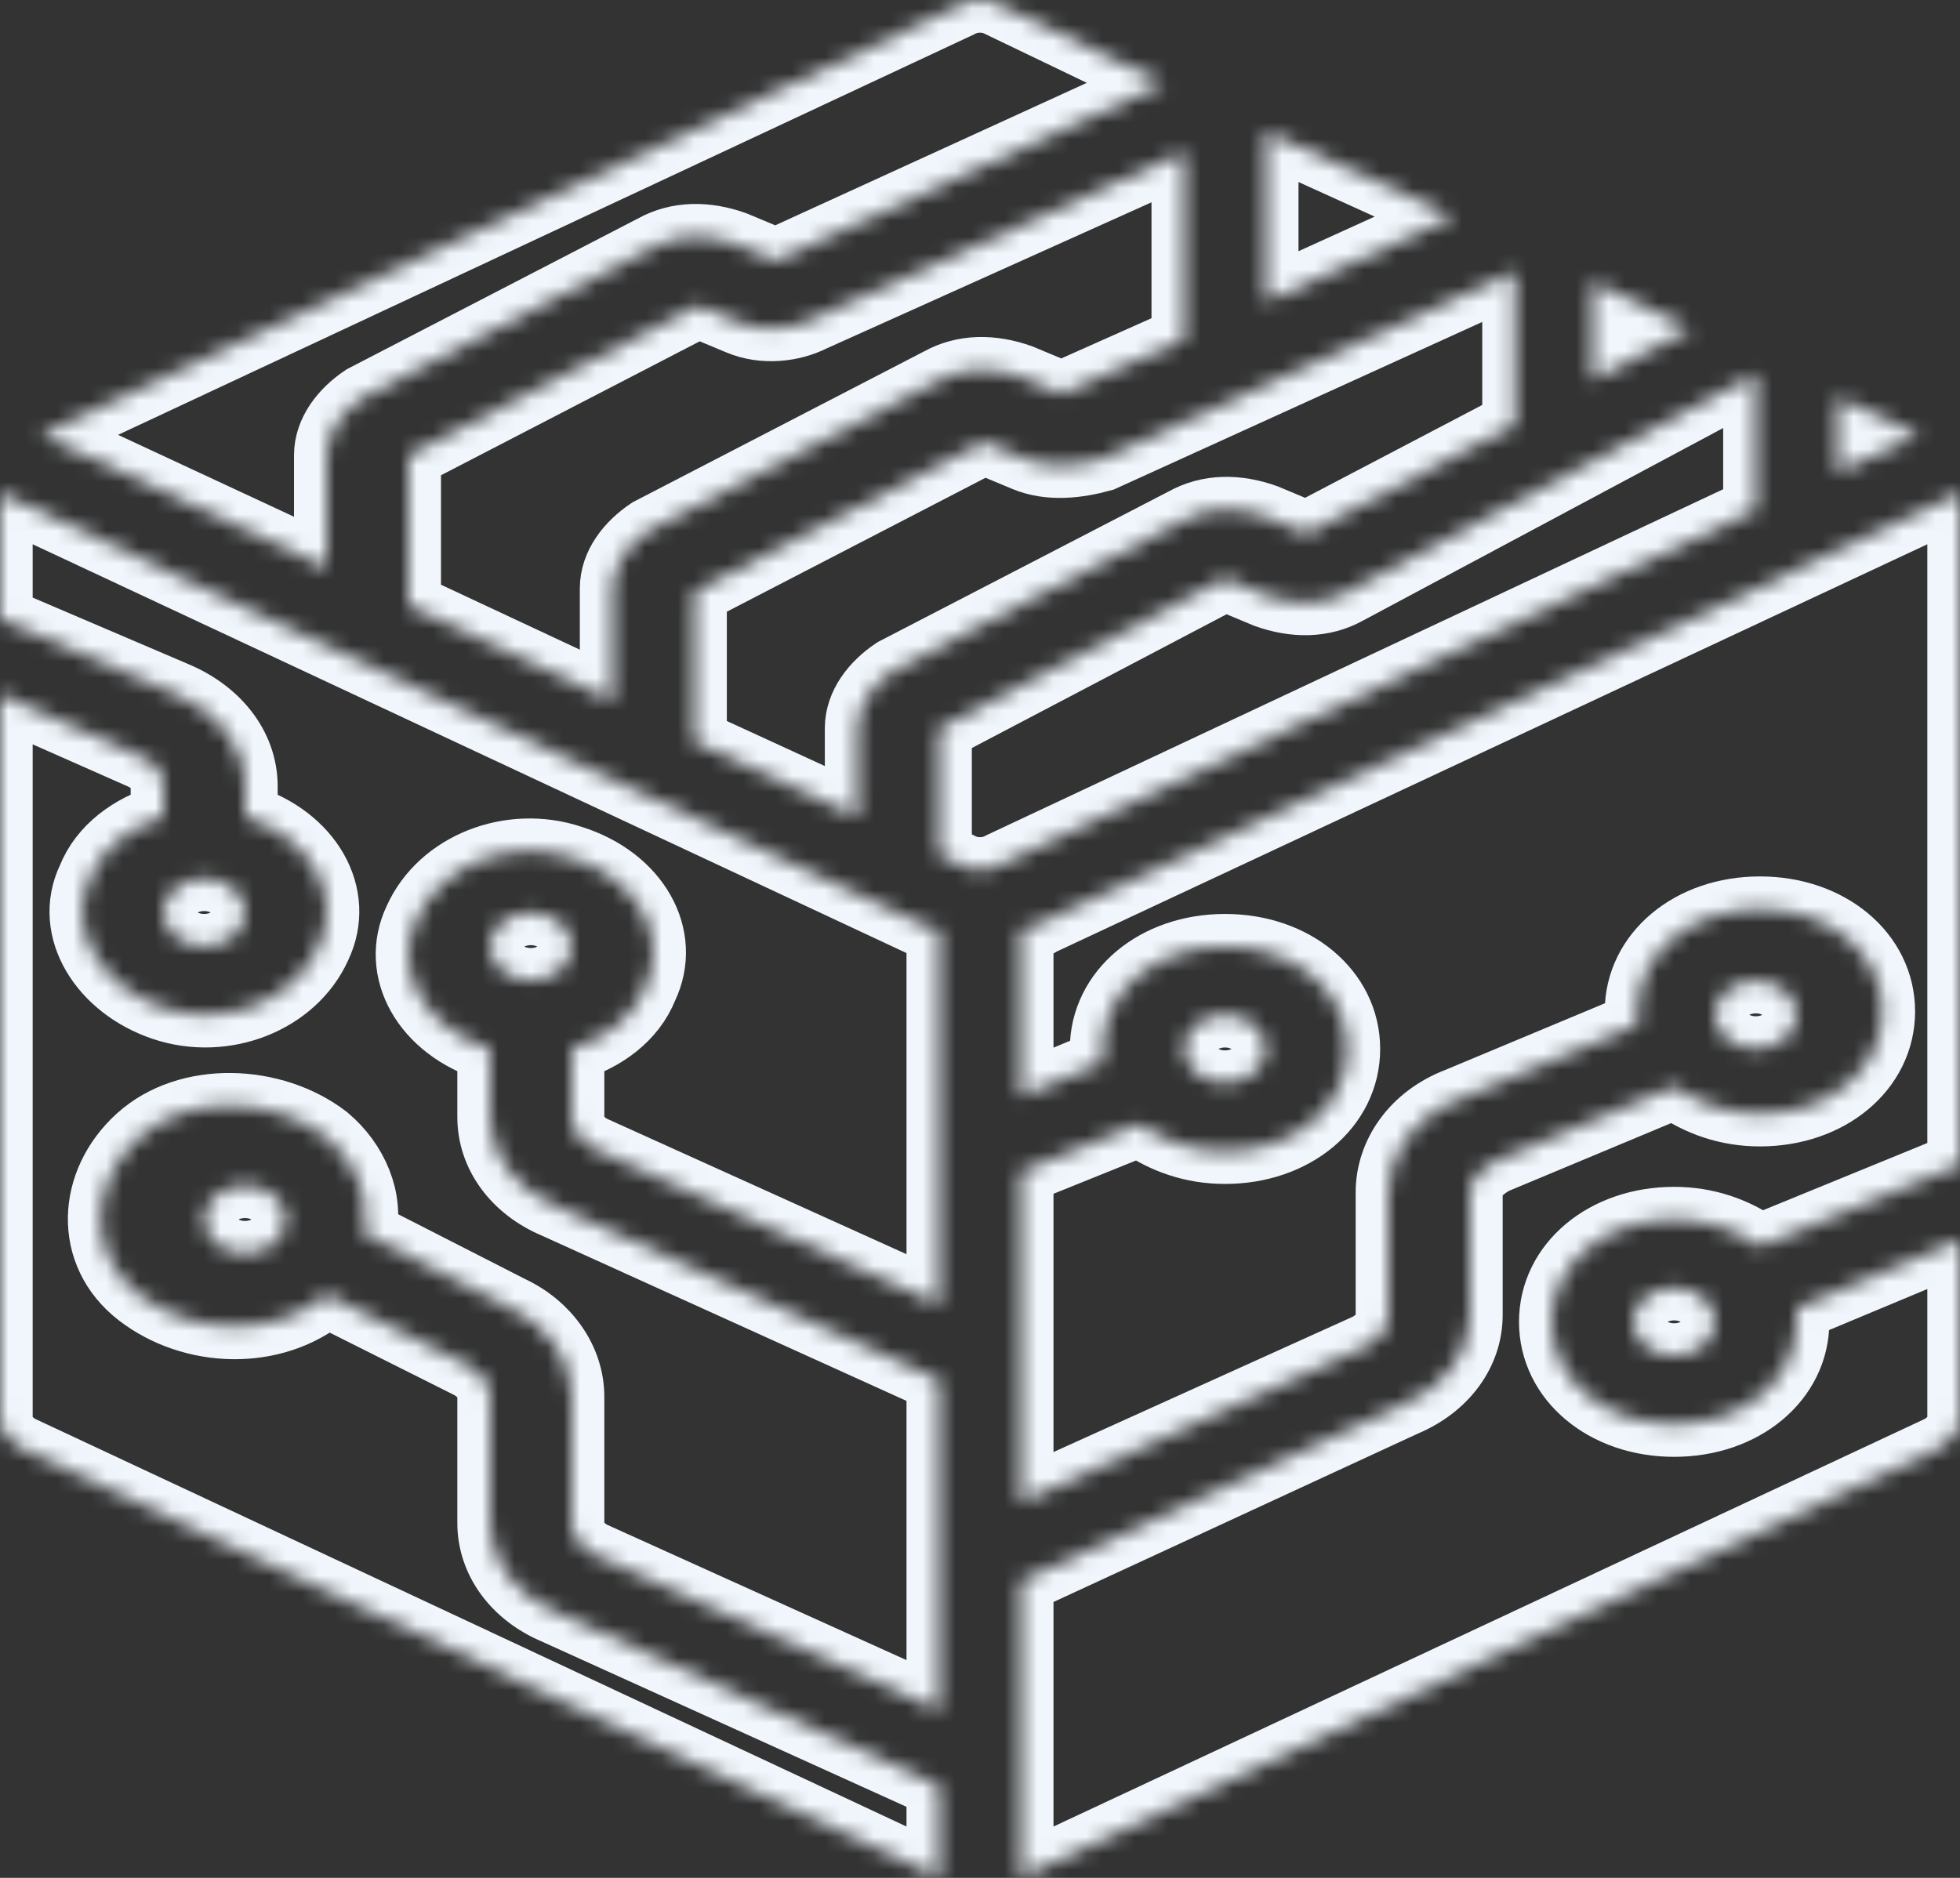 <svg width="120" height="115" viewBox="0 0 120 115" fill="none" xmlns="http://www.w3.org/2000/svg">
<rect x="0" y="0" width="120" height="115" fill="#333333" stroke="none"/>
<mask id="path-1-inside-1_707_10176" fill="white">
<path d="M62.75 28.097L60.25 27.053L42.5 36.244V45.436L52.5 50.032V44.6C52.5 43.138 53.5 41.885 54.75 41.049L72.5 31.857C74 31.022 75.75 31.022 77.5 31.648L80 32.693L92.75 26.008V16.608L67.5 28.097C66 28.515 64.25 28.724 62.75 28.097Z"/>
<path d="M45.25 19.741L42.75 18.697L25 27.888V37.08L37.5 42.929V36.035C37.5 34.573 38.5 33.32 39.75 32.484L57.5 23.293C59 22.457 60.75 22.457 62.5 23.084L65 24.128L72.5 20.786V9.296L49.75 19.532C48.5 20.159 46.75 20.368 45.25 19.741Z"/>
<path d="M20 27.888C20 26.426 21 25.173 22.25 24.337L40 15.145C41.5 14.31 43.25 14.31 45 14.936L47.5 15.981L71.25 5.118L61.25 0.313C60.5 -0.104 59.5 -0.104 58.75 0.313L2.5 26.635L20 34.782V27.888Z"/>
<path d="M77.5 8.043V18.488L89 13.265L77.5 8.043Z"/>
<path d="M0 30.186V37.916L10.75 42.511C13.25 43.556 15 45.645 15 48.152V50.032C19 51.285 21 54.837 19.5 57.97C18 61.312 13.75 62.984 10 61.73C6.25 60.477 4 56.925 5.5 53.792C6.25 51.912 8 50.658 10 50.032V48.152C10 47.316 9.5 46.689 8.5 46.272L0 42.511V86.798C0 87.634 0.5 88.261 1.25 88.678L57.5 115V109.36L34 98.706C31.5 97.661 30 95.572 30 93.274V85.545C30 84.709 29.5 84.083 28.75 83.665L20 79.278C16.75 81.994 11.75 81.785 8.5 79.278C5.25 76.771 5.5 72.384 8.5 69.668C11.5 66.953 16.75 67.162 20 69.668C21.75 71.131 22.75 73.429 22.25 75.518L31.25 80.114C33.5 81.158 35 83.247 35 85.545V93.274C35 94.11 35.5 94.737 36.25 95.154L57.5 104.764V84.501L34 73.847C31.5 72.802 30 70.713 30 68.415V64.237C26 62.984 24 59.432 25.5 56.299C27 52.956 31.25 51.285 35 52.539C39 53.792 41 57.343 39.5 60.477C38.75 62.357 37 63.61 35 64.237V68.415C35 69.251 35.5 69.877 36.25 70.295L57.5 79.905V56.925C57 56.925 56.75 56.717 56.25 56.508L0 30.186Z"/>
<path d="M97.5 17.234V23.293L103.5 20.159L97.5 17.234Z"/>
<path d="M112.5 24.337V28.933L117.5 26.635L112.5 24.337Z"/>
<path d="M75 66.326C76.381 66.326 77.5 65.391 77.5 64.237C77.5 63.083 76.381 62.148 75 62.148C73.619 62.148 72.5 63.083 72.5 64.237C72.5 65.391 73.619 66.326 75 66.326Z"/>
<path d="M120 71.34V30.186L63.75 56.508C63.5 56.717 63 56.717 62.5 56.925V67.162L67.5 65.073C67.5 64.864 67.5 64.655 67.5 64.237C67.5 60.686 70.75 57.97 75 57.97C79.25 57.97 82.5 60.686 82.5 64.237C82.5 67.788 79.25 70.504 75 70.504C73 70.504 71.25 69.877 69.75 68.833L62.5 71.757V92.021L83.75 82.411C84.5 81.994 85 81.367 85 80.531V73.011C85 70.713 86.5 68.415 89.25 67.371L100.25 62.775C100.25 62.566 100.25 62.357 100.25 61.939C100.25 58.388 103.5 55.672 107.75 55.672C112 55.672 115.25 58.388 115.25 61.939C115.25 65.49 112 68.206 107.75 68.206C105.75 68.206 104 67.579 102.5 66.535L91.5 71.131C90.75 71.549 90 72.175 90 73.011V80.531C90 82.829 88.5 84.918 86 85.963L62.5 96.826V115L118.75 88.678C119.5 88.261 120 87.634 120 86.798V75.936L110 80.114C110 80.322 110 80.531 110 80.949C110 84.501 106.75 87.216 102.5 87.216C98.25 87.216 95 84.501 95 80.949C95 77.398 98.25 74.682 102.5 74.682C104.5 74.682 106.25 75.309 107.75 76.353L120 71.34Z"/>
<path d="M32.5 60.059C33.881 60.059 35 59.124 35 57.97C35 56.816 33.881 55.881 32.5 55.881C31.119 55.881 30 56.816 30 57.97C30 59.124 31.119 60.059 32.5 60.059Z"/>
<path d="M107.5 64.237C108.881 64.237 110 63.302 110 62.148C110 60.994 108.881 60.059 107.5 60.059C106.119 60.059 105 60.994 105 62.148C105 63.302 106.119 64.237 107.5 64.237Z"/>
<path d="M102.5 83.038C103.881 83.038 105 82.103 105 80.949C105 79.795 103.881 78.86 102.5 78.86C101.119 78.86 100 79.795 100 80.949C100 82.103 101.119 83.038 102.5 83.038Z"/>
<path d="M15 76.771C16.381 76.771 17.5 75.836 17.5 74.682C17.5 73.528 16.381 72.593 15 72.593C13.619 72.593 12.5 73.528 12.5 74.682C12.5 75.836 13.619 76.771 15 76.771Z"/>
<path d="M12.5 57.97C13.881 57.97 15 57.035 15 55.881C15 54.727 13.881 53.792 12.5 53.792C11.119 53.792 10 54.727 10 55.881C10 57.035 11.119 57.97 12.5 57.97Z"/>
<path d="M107.5 22.875L82.5 36.244C81 37.08 79.25 37.08 77.5 36.453L75 35.409L57.5 44.6V52.33L58.75 52.956C59.5 53.374 60.5 53.374 61.25 52.956L107.5 31.231V22.875Z"/>
</mask>
<path d="M62.75 28.097L60.25 27.053L42.5 36.244V45.436L52.5 50.032V44.6C52.5 43.138 53.5 41.885 54.75 41.049L72.5 31.857C74 31.022 75.75 31.022 77.5 31.648L80 32.693L92.75 26.008V16.608L67.5 28.097C66 28.515 64.25 28.724 62.75 28.097Z" stroke="#F0F6FC" stroke-width="4" mask="url(#path-1-inside-1_707_10176)"/>
<path d="M45.25 19.741L42.75 18.697L25 27.888V37.08L37.5 42.929V36.035C37.5 34.573 38.5 33.32 39.75 32.484L57.5 23.293C59 22.457 60.75 22.457 62.5 23.084L65 24.128L72.5 20.786V9.296L49.75 19.532C48.5 20.159 46.75 20.368 45.25 19.741Z" stroke="#F0F6FC" stroke-width="4" mask="url(#path-1-inside-1_707_10176)"/>
<path d="M20 27.888C20 26.426 21 25.173 22.25 24.337L40 15.145C41.5 14.31 43.25 14.31 45 14.936L47.5 15.981L71.25 5.118L61.25 0.313C60.5 -0.104 59.5 -0.104 58.75 0.313L2.5 26.635L20 34.782V27.888Z" stroke="#F0F6FC" stroke-width="4" mask="url(#path-1-inside-1_707_10176)"/>
<path d="M77.5 8.043V18.488L89 13.265L77.5 8.043Z" stroke="#F0F6FC" stroke-width="4" mask="url(#path-1-inside-1_707_10176)"/>
<path d="M0 30.186V37.916L10.75 42.511C13.25 43.556 15 45.645 15 48.152V50.032C19 51.285 21 54.837 19.5 57.97C18 61.312 13.75 62.984 10 61.73C6.25 60.477 4 56.925 5.5 53.792C6.25 51.912 8 50.658 10 50.032V48.152C10 47.316 9.5 46.689 8.5 46.272L0 42.511V86.798C0 87.634 0.5 88.261 1.25 88.678L57.5 115V109.36L34 98.706C31.5 97.661 30 95.572 30 93.274V85.545C30 84.709 29.5 84.083 28.75 83.665L20 79.278C16.75 81.994 11.75 81.785 8.5 79.278C5.25 76.771 5.5 72.384 8.5 69.668C11.5 66.953 16.75 67.162 20 69.668C21.75 71.131 22.75 73.429 22.25 75.518L31.25 80.114C33.5 81.158 35 83.247 35 85.545V93.274C35 94.11 35.5 94.737 36.25 95.154L57.5 104.764V84.501L34 73.847C31.5 72.802 30 70.713 30 68.415V64.237C26 62.984 24 59.432 25.5 56.299C27 52.956 31.25 51.285 35 52.539C39 53.792 41 57.343 39.5 60.477C38.75 62.357 37 63.61 35 64.237V68.415C35 69.251 35.5 69.877 36.25 70.295L57.5 79.905V56.925C57 56.925 56.75 56.717 56.25 56.508L0 30.186Z" stroke="#F0F6FC" stroke-width="4" mask="url(#path-1-inside-1_707_10176)"/>
<path d="M97.5 17.234V23.293L103.5 20.159L97.5 17.234Z" stroke="#F0F6FC" stroke-width="4" mask="url(#path-1-inside-1_707_10176)"/>
<path d="M112.5 24.337V28.933L117.5 26.635L112.5 24.337Z" stroke="#F0F6FC" stroke-width="4" mask="url(#path-1-inside-1_707_10176)"/>
<path d="M75 66.326C76.381 66.326 77.5 65.391 77.5 64.237C77.5 63.083 76.381 62.148 75 62.148C73.619 62.148 72.5 63.083 72.5 64.237C72.5 65.391 73.619 66.326 75 66.326Z" stroke="#F0F6FC" stroke-width="4" mask="url(#path-1-inside-1_707_10176)"/>
<path d="M120 71.34V30.186L63.75 56.508C63.5 56.717 63 56.717 62.5 56.925V67.162L67.5 65.073C67.5 64.864 67.5 64.655 67.5 64.237C67.5 60.686 70.75 57.97 75 57.97C79.25 57.97 82.5 60.686 82.5 64.237C82.5 67.788 79.25 70.504 75 70.504C73 70.504 71.25 69.877 69.75 68.833L62.5 71.757V92.021L83.75 82.411C84.5 81.994 85 81.367 85 80.531V73.011C85 70.713 86.5 68.415 89.25 67.371L100.25 62.775C100.25 62.566 100.25 62.357 100.25 61.939C100.25 58.388 103.5 55.672 107.75 55.672C112 55.672 115.25 58.388 115.25 61.939C115.25 65.49 112 68.206 107.75 68.206C105.75 68.206 104 67.579 102.5 66.535L91.5 71.131C90.75 71.549 90 72.175 90 73.011V80.531C90 82.829 88.5 84.918 86 85.963L62.5 96.826V115L118.75 88.678C119.5 88.261 120 87.634 120 86.798V75.936L110 80.114C110 80.322 110 80.531 110 80.949C110 84.501 106.75 87.216 102.5 87.216C98.25 87.216 95 84.501 95 80.949C95 77.398 98.25 74.682 102.5 74.682C104.5 74.682 106.25 75.309 107.75 76.353L120 71.34Z" stroke="#F0F6FC" stroke-width="4" mask="url(#path-1-inside-1_707_10176)"/>
<path d="M32.5 60.059C33.881 60.059 35 59.124 35 57.97C35 56.816 33.881 55.881 32.5 55.881C31.119 55.881 30 56.816 30 57.97C30 59.124 31.119 60.059 32.5 60.059Z" stroke="#F0F6FC" stroke-width="4" mask="url(#path-1-inside-1_707_10176)"/>
<path d="M107.5 64.237C108.881 64.237 110 63.302 110 62.148C110 60.994 108.881 60.059 107.5 60.059C106.119 60.059 105 60.994 105 62.148C105 63.302 106.119 64.237 107.5 64.237Z" stroke="#F0F6FC" stroke-width="4" mask="url(#path-1-inside-1_707_10176)"/>
<path d="M102.5 83.038C103.881 83.038 105 82.103 105 80.949C105 79.795 103.881 78.86 102.5 78.86C101.119 78.86 100 79.795 100 80.949C100 82.103 101.119 83.038 102.5 83.038Z" stroke="#F0F6FC" stroke-width="4" mask="url(#path-1-inside-1_707_10176)"/>
<path d="M15 76.771C16.381 76.771 17.5 75.836 17.5 74.682C17.5 73.528 16.381 72.593 15 72.593C13.619 72.593 12.5 73.528 12.5 74.682C12.5 75.836 13.619 76.771 15 76.771Z" stroke="#F0F6FC" stroke-width="4" mask="url(#path-1-inside-1_707_10176)"/>
<path d="M12.5 57.97C13.881 57.97 15 57.035 15 55.881C15 54.727 13.881 53.792 12.5 53.792C11.119 53.792 10 54.727 10 55.881C10 57.035 11.119 57.97 12.5 57.97Z" stroke="#F0F6FC" stroke-width="4" mask="url(#path-1-inside-1_707_10176)"/>
<path d="M107.5 22.875L82.5 36.244C81 37.08 79.25 37.08 77.5 36.453L75 35.409L57.5 44.6V52.33L58.75 52.956C59.5 53.374 60.5 53.374 61.25 52.956L107.5 31.231V22.875Z" stroke="#F0F6FC" stroke-width="4" mask="url(#path-1-inside-1_707_10176)"/>
</svg>
